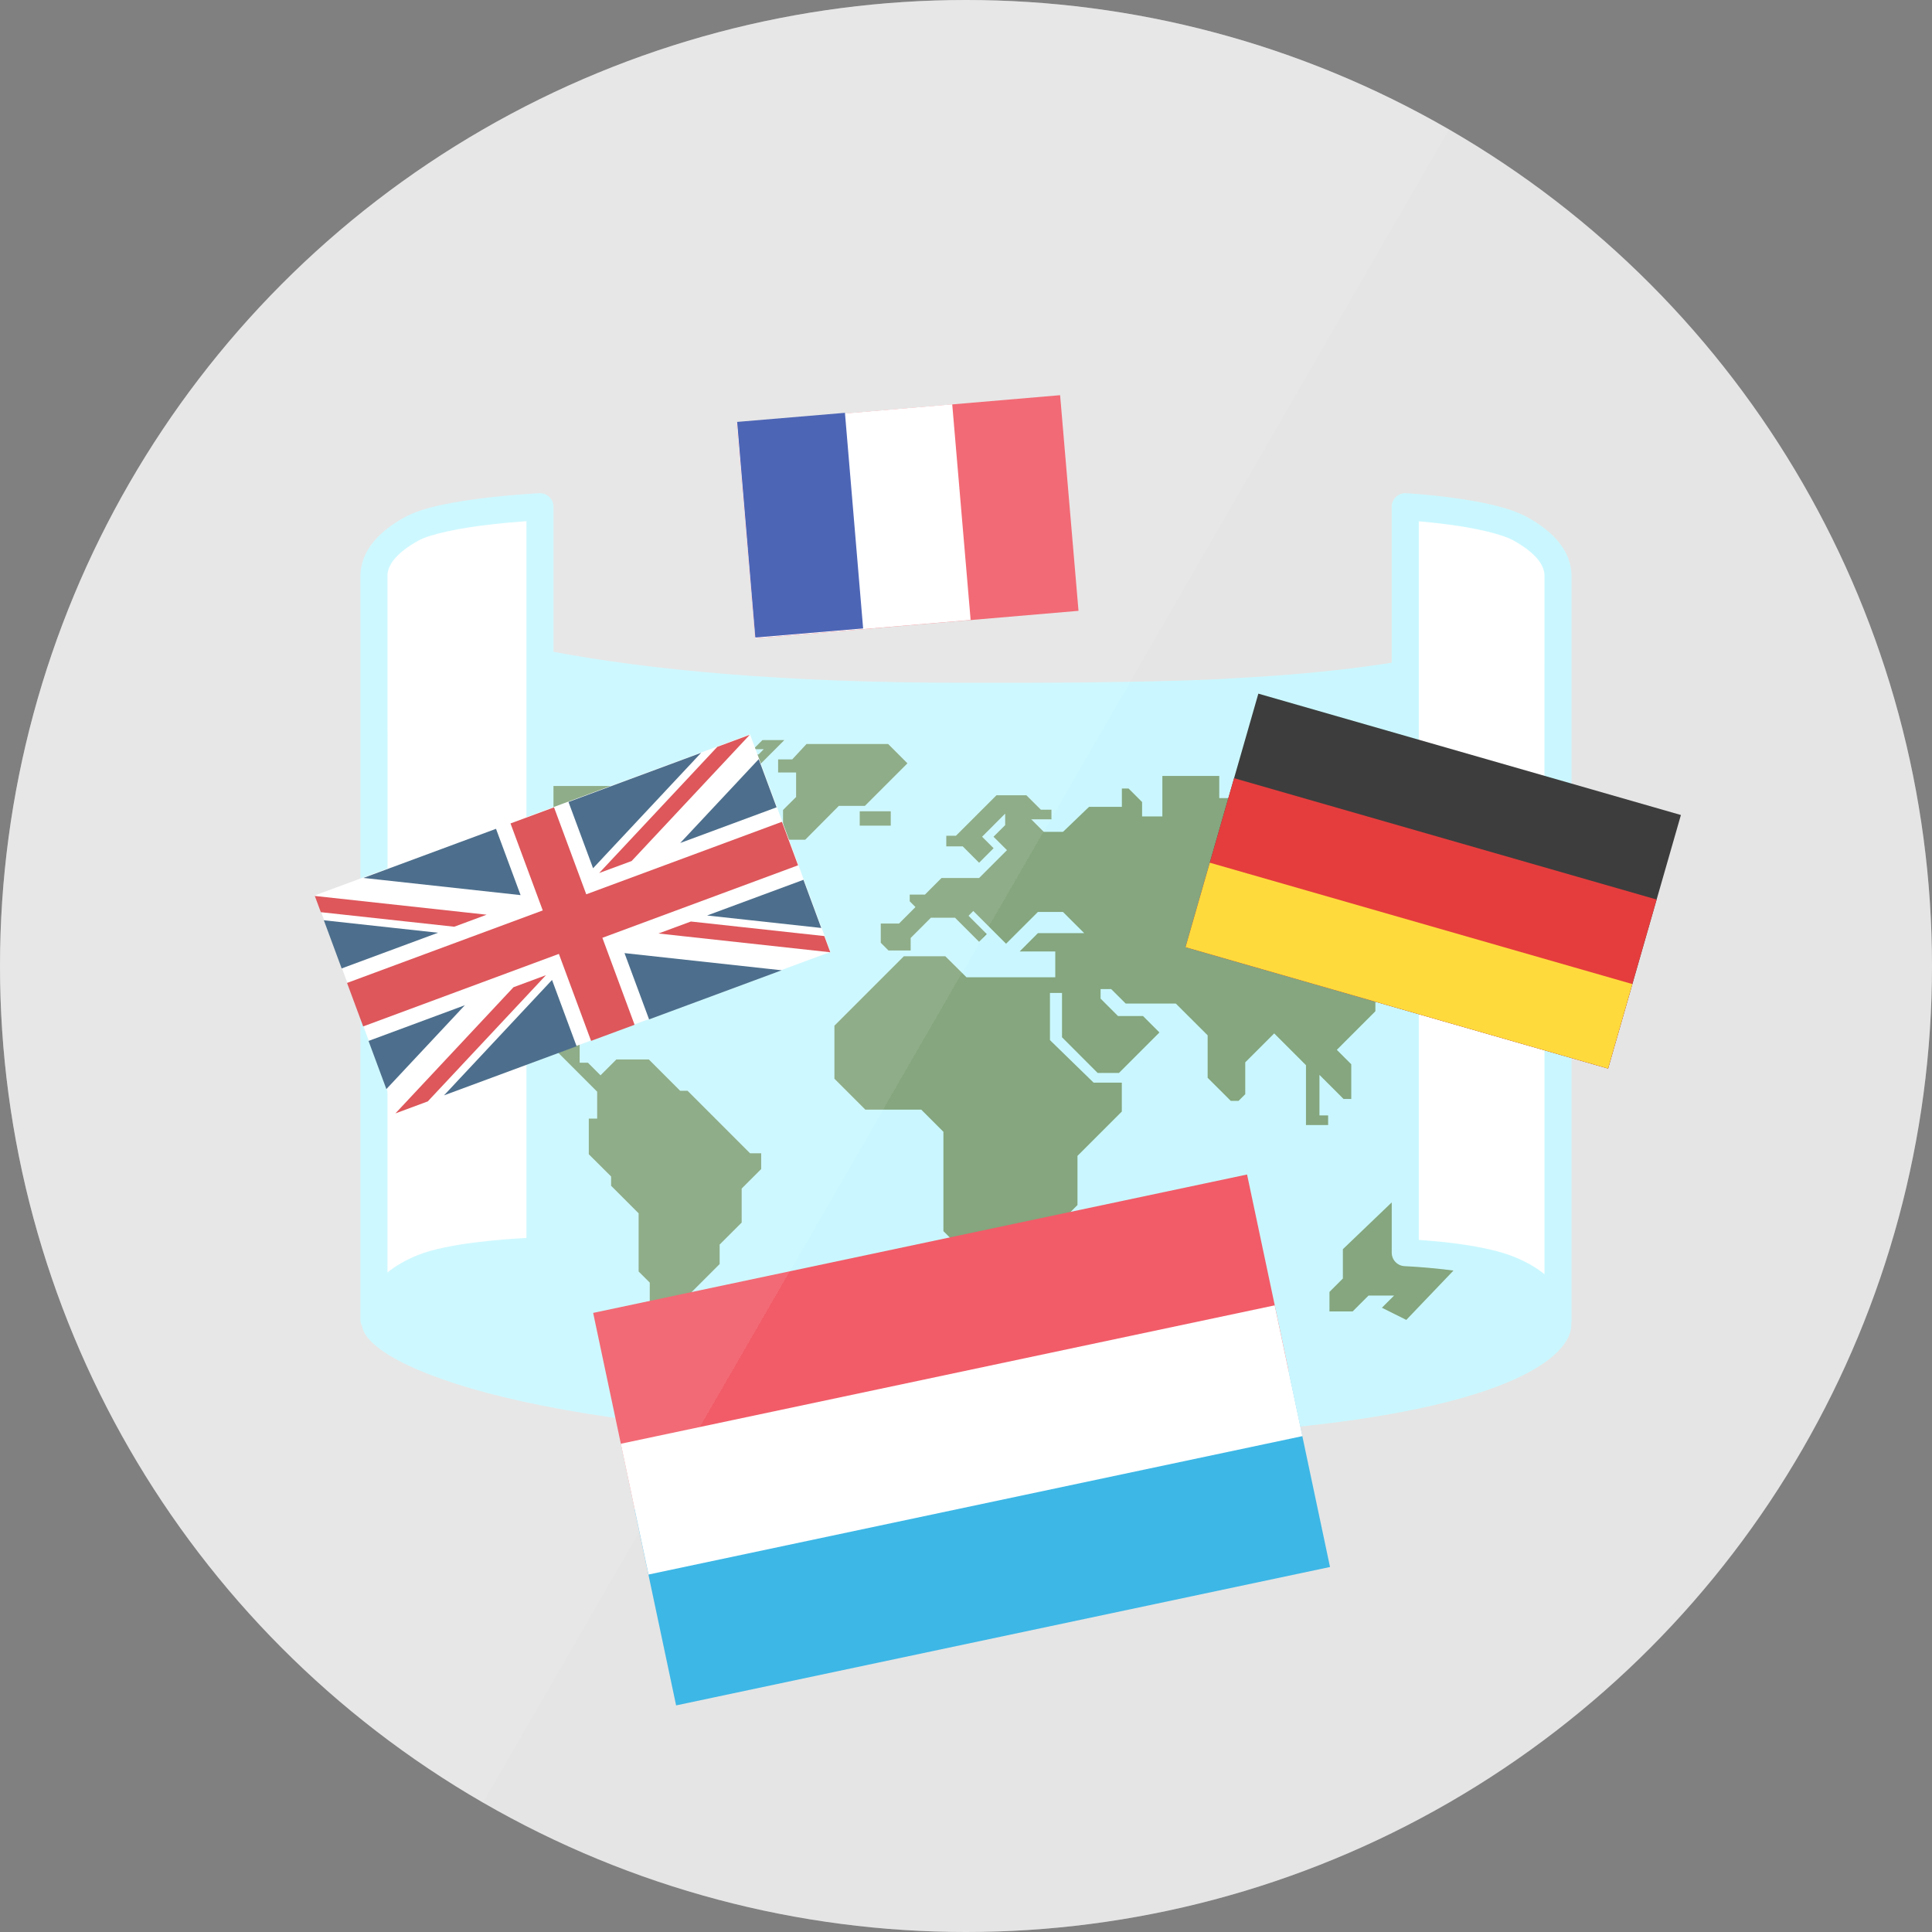 <?xml version="1.0" encoding="utf-8"?>
<!-- Generator: Adobe Illustrator 16.0.5, SVG Export Plug-In . SVG Version: 6.00 Build 0)  -->
<!DOCTYPE svg PUBLIC "-//W3C//DTD SVG 1.1//EN" "http://www.w3.org/Graphics/SVG/1.1/DTD/svg11.dtd">
<svg version="1.1" xmlns="http://www.w3.org/2000/svg" xmlns:xlink="http://www.w3.org/1999/xlink" x="0px" y="0px" width="140px"
	 height="140px" viewBox="0 0 140 140" enable-background="new 0 0 140 140" xml:space="preserve">
<rect x="0" y="0" width="140" height="140" fill="#808080" stroke="none"/>
<g id="Layer_14">
</g>
<g id="Layer_22">
</g>
<g id="Layer_4">
</g>
<g id="Layer_2">
</g>
<g id="Layer_12">
</g>
<g id="Layer_25">
</g>
<g id="Layer_10">
</g>
<g id="Layer_12_copy">
</g>
<g id="Layer_11">
</g>
<g id="Layer_10_copy">
</g>
<g id="Layer_13">
</g>
<g id="Layer_15">
</g>
<g id="Layer_16">
</g>
<g id="Layer_17">
	<g id="Layer_18_1_">
	</g>
</g>
<g id="Layer_17_copy">
	<g id="Layer_18_copy">
	</g>
</g>
<g id="Layer_17_copy_2">
	<g id="Layer_18_copy_2">
		<g id="Layer_20_1_">
		</g>
	</g>
</g>
<g id="Layer_17_copy_3">
	<g id="Layer_18_copy_3">
	</g>
</g>
<g id="Layer_17_copy_5">
	<g id="Layer_18_copy_5">
	</g>
</g>
<g id="Layer_17_copy_6">
	<g id="Layer_18_copy_6">
	</g>
</g>
<g id="Layer_17_copy_7">
	<g id="Layer_18_copy_7">
	</g>
</g>
<g id="Layer_17_copy_8">
	<g id="Layer_18_copy_8">
	</g>
</g>
<g id="Layer_17_copy_9">
	<g id="Layer_18_copy_9">
	</g>
</g>
<g id="Layer_17_copy_10">
	<g id="Layer_18_copy_10">
	</g>
</g>
<g id="Layer_17_copy_11">
	<g id="Layer_18_copy_11">
	</g>
</g>
<g id="Layer_17_copy_12">
	<g id="Layer_18_copy_12">
	</g>
</g>
<g id="Layer_17_copy_13">
	<g id="Layer_18_copy_13">
	</g>
</g>
<g id="Layer_17_copy_14">
	<g id="Layer_22_copy_7_15_">
		<circle fill="#DDDDDD" cx="70" cy="70" r="70"/>
	</g>
	<g id="Layer_18_copy_14">
		<g>
			<path fill="#B9F5FF" d="M110.67,37.477c-1.42-0.771-3.535-1.143-5.391-1.404c-1.846-0.248-3.379-0.332-3.395-0.332
				c-0.266-0.014-0.533,0.082-0.729,0.266c-0.193,0.188-0.305,0.443-0.305,0.713v11.303c-2.463,0.391-5.385,0.727-8.877,0.973
				l-3.537,0.213c-3.416,0.172-9.617,0.268-13.76,0.268h-4.893c-13.025,0-22.748-0.941-29.676-2.244V36.719
				c0-0.27-0.109-0.523-0.305-0.709c-0.193-0.186-0.453-0.281-0.723-0.271c-0.016,0.004-1.785,0.086-3.865,0.334
				c-2.098,0.262-4.428,0.617-5.883,1.402c-1.787,0.99-3.186,2.357-3.217,4.264l0,0c-0.002,0.01-0.002,0.043,0.002,0.088
				c0,0.672,0.002,6.645,0.002,14.377c0,7.979,0,17.834-0.002,25.697v13.539c-0.006,0.078-0.006,0.141,0,0.18
				c-0.002,0.055,0.004,0.104,0.01,0.15c0.016,0.121,0.057,0.234,0.113,0.336c0.428,2.873,12.646,8.156,43.541,8.156h4.895
				c4.201,0,8.018-0.098,11.475-0.275l3.535-0.217c19.621-1.402,24.215-5.49,24.182-7.812c-0.004-0.016-0.01-0.037-0.016-0.053
				c0.008-0.049,0.027-0.094,0.027-0.141v-0.01c0.006-0.041,0.008-0.104,0-0.182c0-2.26-0.002-24.168-0.002-39.336
				c0-7.996,0.002-14.115,0.002-14.457v-0.021h0.002v-0.023C113.854,39.828,112.453,38.465,110.67,37.477z"/>
			<path fill="#FFFFFF" d="M102.812,37.775c0.582,0.051,1.361,0.129,2.203,0.244c1.75,0.223,3.814,0.66,4.699,1.17
				c1.574,0.885,2.223,1.764,2.205,2.568c0,0,0,0,0,0.01c-0.002,0.361-0.002,6.465-0.002,14.469c0,12.277,0.002,28.986,0.002,36.098
				c-0.564-0.455-1.287-0.891-2.209-1.262c-2.029-0.816-5.301-1.117-6.898-1.223V37.775L102.812,37.775z"/>
			<polygon fill="#5E8A55" points="54.023,54.672 54.967,54.672 55.344,54.291 54.588,54.291 55.248,53.629 56.838,53.629 
				54.871,55.598 53.096,55.598 			"/>
			<polygon fill="#5E8A55" points="51.961,56.729 51.961,56.541 54.494,56.541 54.494,58.508 53.002,60 51.791,58.789 
				52.906,57.674 			"/>
			<polygon fill="#5E8A55" points="48.879,56.955 50.154,55.678 51.111,55.719 49.979,56.92 50.639,57.578 51.205,57.01 
				51.773,57.578 50.279,59.072 48.482,59.072 46.611,60.941 48.201,62.531 51.205,59.732 54.021,62.451 50.451,66.027 
				48.391,66.402 44.555,70.238 44.555,71.748 43.609,71.748 43.609,70.334 40.793,70.334 40.107,71.02 40.107,56.955 			"/>
			<path fill="#FFFFFF" d="M30.289,39.191c0.848-0.496,3.174-0.951,5.16-1.172c1.045-0.123,2.01-0.205,2.697-0.252v51.939
				c-1.803,0.1-5.732,0.387-7.854,1.236c-0.924,0.369-1.645,0.807-2.213,1.262c0.002-7.094,0.004-23.76,0.004-36.002
				c0-7.98-0.004-14.074-0.004-14.43l-0.002-0.018v-0.018V41.73C28.078,40.932,28.732,40.064,30.289,39.191z"/>
			<polygon fill="#5E8A55" points="55.156,84.715 53.744,86.127 53.744,88.592 52.148,90.186 52.148,91.6 50.02,93.727 
				50.02,98.684 49.482,98.684 47.084,96.283 47.084,92.943 46.277,92.137 46.277,87.922 44.283,85.926 44.283,85.252 
				42.666,83.641 42.666,81.059 43.273,81.059 43.273,79.109 40.111,75.945 40.111,74.045 40.605,73.547 40.115,73.057 
				41.551,73.057 41.551,74.285 40.795,75.041 42.004,75.041 42.004,77.008 42.602,77.008 43.516,77.922 44.664,76.773 
				47.018,76.773 49.285,79.041 49.822,79.041 54.352,83.572 55.158,83.572 55.158,84.715 			"/>
			<polygon fill="#5E8A55" points="56.742,60.85 56.742,58.695 57.688,57.752 57.688,55.977 56.385,55.977 56.385,55.029 
				57.406,55.029 58.443,53.914 64.359,53.914 65.756,55.314 62.676,58.395 60.787,58.395 58.35,60.85 			"/>
			<rect x="62.299" y="58.789" fill="#5E8A55" width="2.248" height="1.041"/>
			<polygon fill="#5E8A55" points="96.242,81.525 94.635,81.525 94.635,77.188 92.334,74.885 90.236,76.98 90.236,79.289 
				89.748,79.775 89.188,79.775 87.51,78.1 87.51,75.023 85.203,72.721 81.572,72.721 80.521,71.674 79.752,71.674 79.752,72.363 
				81.014,73.625 82.826,73.625 84.018,74.816 81.084,77.75 79.541,77.75 76.957,75.164 76.957,71.953 76.084,71.953 76.084,75.371 
				79.248,78.453 81.291,78.453 81.291,80.547 78.078,83.76 78.078,87.322 76.121,89.279 76.121,90.957 73.324,93.756 
				70.182,93.756 70.182,91.029 68.363,89.213 68.363,82.016 66.758,80.41 62.707,80.41 60.465,78.168 60.465,74.326 65.496,69.295 
				68.502,69.295 70.035,70.816 76.469,70.816 76.469,68.949 73.885,68.949 75.211,67.619 78.566,67.619 77.025,66.082 
				75.211,66.082 72.904,68.387 70.529,66.014 70.182,66.361 71.508,67.688 70.949,68.246 69.203,66.502 67.455,66.502 
				65.99,67.969 65.99,68.875 64.383,68.875 63.824,68.316 63.824,66.922 65.148,66.922 66.338,65.729 65.922,65.311 65.922,64.824 
				67.027,64.824 68.223,63.625 70.949,63.625 72.969,61.605 71.994,60.633 72.838,59.791 72.838,58.959 71.166,60.633 72,61.465 
				70.949,62.518 69.764,61.33 68.572,61.33 68.572,60.561 69.273,60.561 72.209,57.627 74.375,57.627 75.424,58.674 76.191,58.674 
				76.191,59.371 74.727,59.371 75.635,60.279 77.029,60.279 78.916,58.467 81.295,58.467 81.295,57.139 81.781,57.139 
				82.76,58.117 82.76,59.162 84.23,59.162 84.23,56.227 88.352,56.227 88.352,57.832 100.58,57.832 100.855,58.109 100.855,60.701 
				100.439,60.701 100.439,61.541 98.482,61.541 98.482,62.656 100.855,65.029 100.855,67.549 100.02,67.549 100.02,68.809 
				100.855,69.643 100.855,70.064 100.365,70.064 97.918,67.619 97.639,67.619 97.639,69.084 99.666,71.113 99.666,73.279 
				96.871,76.076 97.918,77.121 97.918,79.637 97.359,79.637 95.613,77.891 95.613,80.826 96.242,80.826 			"/>
			<path fill="#5E8A55" d="M100.137,94.764l0.883-0.881h-1.852l-1.152,1.148h-1.678v-1.414l0.971-0.971v-2.125l3.541-3.391v3.641
				c0,0.527,0.414,0.959,0.939,0.979c0.004,0,1.24,0.053,2.779,0.225c0.244,0.027,0.498,0.061,0.756,0.094l-3.418,3.576
				L100.137,94.764z"/>
		</g>
		<g>
			
				<rect x="53.989" y="29.556" transform="matrix(-0.996 0.085 -0.085 -0.996 134.438 69.112)" fill="#ED2939" width="23.535" height="15.689"/>
			
				<rect x="54.003" y="29.887" transform="matrix(-0.996 0.085 -0.085 -0.996 126.663 70.102)" fill="#FFFFFF" width="15.689" height="15.691"/>
			
				<rect x="54.017" y="30.219" transform="matrix(-0.996 0.084 -0.084 -0.996 118.885 71.101)" fill="#002395" width="7.844" height="15.689"/>
		</g>
		<g>
			
				<rect id="black_stripe" x="87.916" y="54.271" transform="matrix(-0.961 -0.276 0.276 -0.961 186.037 153.85)" width="31.863" height="19.118"/>
			
				<rect id="red_stripe" x="87.036" y="60.52" transform="matrix(-0.961 -0.276 0.276 -0.961 183.466 159.613)" fill="#DD0000" width="31.863" height="12.745"/>
			
				<rect id="gold_stripe" x="86.156" y="66.769" transform="matrix(-0.961 -0.276 0.276 -0.961 180.895 165.376)" fill="#FFCE00" width="31.863" height="6.372"/>
		</g>
		<g>
			
				<rect x="46.955" y="104.129" transform="matrix(-0.978 0.207 -0.207 -0.978 163.855 205.669)" fill="#00A1DE" width="48.451" height="14.535"/>
			
				<rect x="43.95" y="89.908" transform="matrix(-0.978 0.207 -0.207 -0.978 154.97 178.156)" fill="#ED2939" width="48.451" height="14.535"/>
			
				<rect x="45.453" y="99.441" transform="matrix(-0.978 0.207 -0.207 -0.978 159.414 191.912)" fill="#FFFFFF" width="48.451" height="9.69"/>
		</g>
		<g>
			
				<rect x="24.685" y="58.563" transform="matrix(-0.938 0.347 -0.347 -0.938 103.658 115.344)" fill="#FFFFFF" width="33.609" height="16.803"/>
			<polyline fill="#CF0F14" points="56.662,59.551 42.482,64.805 40.146,58.502 36.994,59.67 39.33,65.973 25.148,71.227 
				26.316,74.379 40.498,69.123 42.832,75.426 45.984,74.26 43.65,67.957 57.83,62.703 			"/>
			<path fill="#CF0F14" d="M47.715,67.645l2.35-0.869l9.666,1.055l0.436,1.174 M35.264,66.283l-2.348,0.871L23.248,66.1
				l-0.436-1.176L35.264,66.283z M37.211,71.537l2.35-0.871L31,79.811l-2.348,0.871L37.211,71.537z M45.77,62.393l-2.35,0.869
				l8.559-9.143l2.35-0.871L45.77,62.393z"/>
			<path fill="#00305B" d="M26.705,75.43l1.293,3.49l5.688-6.078 M58.221,63.754l1.291,3.49l-8.273-0.904L58.221,63.754z
				 M24.758,70.176l-1.291-3.49l8.273,0.904L24.758,70.176z M56.275,58.5l-1.295-3.49l-5.688,6.076L56.275,58.5z M41.783,75.816
				l-1.781-4.805l-7.828,8.363L41.783,75.816z M47.035,73.869l-1.781-4.803l11.389,1.244L47.035,73.869z M35.943,60.059l1.781,4.805
				l-11.389-1.246L35.943,60.059z M41.195,58.113l1.781,4.803l7.828-8.363L41.195,58.113z"/>
		</g>
	</g>
	<g id="Layer_2_copy_7_15_">
		
			<linearGradient id="SVGID_1_" gradientUnits="userSpaceOnUse" x1="9.423" y1="-5600.136" x2="130.687" y2="-5670.148" gradientTransform="matrix(1 0 0 -1 -0.055 -5565.141)">
			<stop  offset="0.5" style="stop-color:#FFFFFF"/>
			<stop  offset="0.5" style="stop-color:#FFFFFF;stop-opacity:0.8"/>
		</linearGradient>
		<circle opacity="0.3" fill="url(#SVGID_1_)" enable-background="new    " cx="70" cy="70" r="70"/>
	</g>
</g>
<g id="Layer_17_copy_15">
	<g id="Layer_18_copy_15">
	</g>
</g>
<g id="Layer_17_copy_17">
	<g id="Layer_18_copy_17">
	</g>
</g>
<g id="Layer_49">
</g>
<g id="Layer_17_copy_16">
	<g id="Layer_18_copy_16">
	</g>
</g>
</svg>
